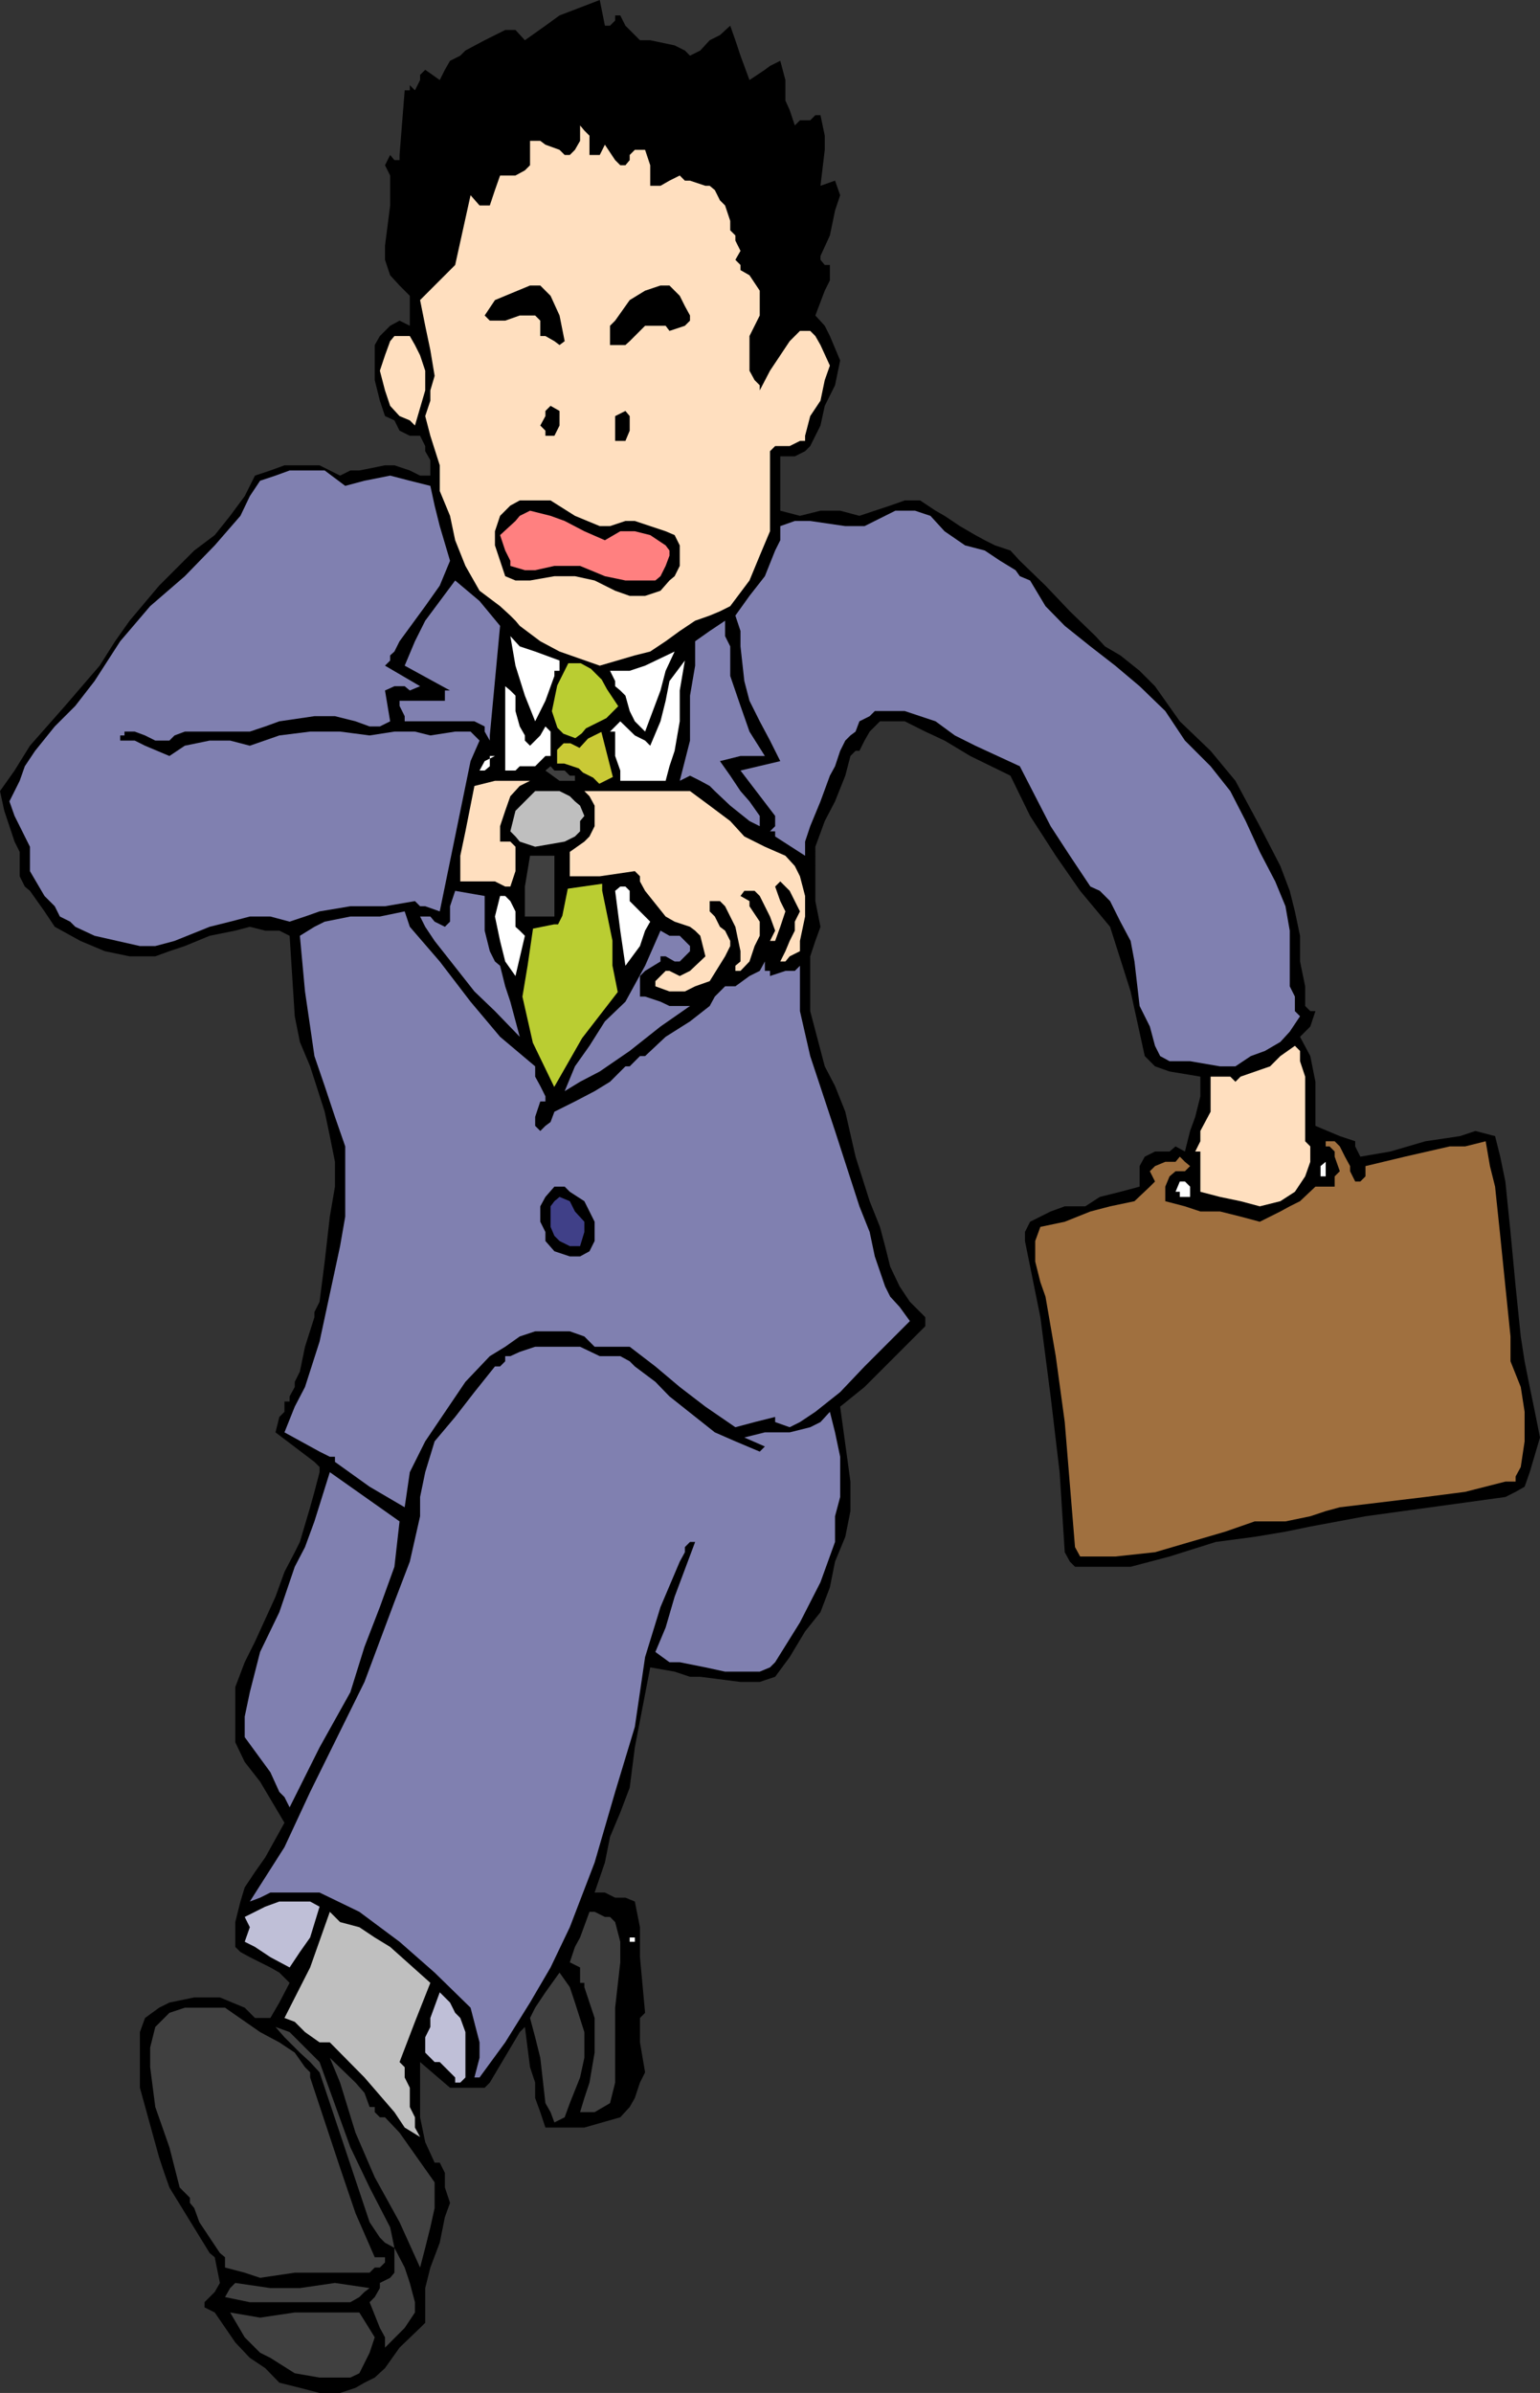 <svg xmlns="http://www.w3.org/2000/svg" width="360" height="559"><rect width="100%" height="100%" fill="#333333" stroke="none"/><path d="M141.402 6h1.2l1.199-1.2V3.603H145L146.203 6l2.2 2.2 1.199 1.202H152l5.703 1.2 2.399 1.199L161.3 13l2.402-1.2 2.2-2.398L168.3 8.2l2.403-2.2 1.2 3.402L173.101 13l2.101 5.7 3.598-2.4 1.199-.898 2.402-1.203 1.2 4.5V23.5l1 2.2 1.199 3.6 1.2-1.197h2.402l1.2-1.2h1.199l1 4.797V35l-1 8.402 3.402-1.203 1.2 3.403-1.2 3.597L194 55l-2.2 4.8v.9l1 1.202h1.2V65.5l-1.2 2.402-2.198 5.797 2.199 2.403L194 78.5l2.402 5.7-1.199 5.8-2.402 4.8-1 4.602-2.399 4.797-1.199 1.203-2.402 1.2h-3.399V119.3l4.598 1.2 4.8-1.2h4.602l4.5 1.2 3.598-1.2 3.602-1.198 3.398-1.2h3.602l3.601 2.399 2.098 1.199 3.601 2.402L228 125l2.203 1.2 2.399 1.202 3.601 1.2 2.2 2.398 6 5.8 5.699 6 6 5.802L258.3 151l3.601 2.102 4.5 3.597 3.598 3.602 5.8 8.199 7.2 6.902 5.8 7L294.5 193l4.8 9.3 2.2 5.802 1.203 4.8 1.2 5.7v6l1.199 5.8V235l1.199 1.2h1.199l-1.2 3.6-2.398 2.4 2.399 4.5 1.199 6V263l5.703 2.402 3.598 1.2v1.199l1.199 2.398 7-1.199 8.203-2.398 8.098-1.2 3.601-1.203 4.598 1.203 1.203 4.797 1.2 5.801 1.199 11.8 1.199 12.7 1.199 11.7.902 5.8 1.2 6 1.199 5.8 1.199 6-2.398 8.102-1.2 3.399-2.101 1.199-2.399 1.2-32.699 4.5-12.902 2.402-5.801 1.199-7.2 1.199-9.097 1.2-10.8 3.402L264.3 366h-13l-1.2-1.2-1.199-2.198-1.199-18.7-2.101-17.703-2.399-18.5-3.601-17.797v-2.101l1.199-2.399 4.8-2.402 3.301-1.2h4.801l3.399-2.198 4.8-1.2 4.5-1.203v-4.797l1.2-2.203L270 269h3.402l1.399-1.2L277 269l1.203-4.8 1.2-3.298 1.199-4.8V251.5l-7.2-1.2-3.402-1.198-2.398-2.403-3.301-15.097L259.5 216.5l-7-8.398-5.7-8.2-6-9.3-4.597-9.403-9.402-4.597-6-3.602-4.5-2.098-4.801-2.402h-5.797l-2.402 2.402-1.2 2.098-1.199 2.402H200l-1.2 1.2-1.198 4.597-2.399 6-2.402 4.602-2.2 6V210.5l1.2 6-1.2 3.3-1.199 3.602V236.2l3.399 12.903 2.402 4.597 2.399 6L200 270.2l3.3 10.403 2.403 6 1.2 4.5 1.199 4.8 2.199 4.598 2.402 3.602 3.598 3.597v2.102L202.1 324l-5.699 4.602 2.399 17.5V353l-1.2 6-2.398 5.8-1.203 6-2.2 5.802-3.597 4.5-3.601 6-3.399 4.597-3.601 1.203h-4.5l-9.399-1.203H161.3l-3.598-1.199-5.703-1-3.598 18.7-1.199 9.402-2.203 5.8-2.398 5.7-1.2 6-2.402 7h2.402l2.399 1.199h2.402l2.2.898 1.199 6v7l1.199 13-1.2 1.203v5.7l1.2 7-1.2 2.398-1.199 3.602-1.199 2.097-2.203 2.403-8.398 2.398H127.5l-1.2-3.598-1.198-3.3V486.5l-1.2-3.598-1.199-9.402-1.203 1.2-7 11.8-1.2 1.2h-8.097l-7-6v12.902l1.2 5.8 2.199 4.797h1.199l1.199 2.403V511l1.203 3.602-1.203 3.3-1.2 6-2.198 5.797-1.2 4.801v8.102l-1.199 1.199-4.8 4.601L90 553.2l-2.398 2.203-2.399 1.2-2.101 1.199L79.5 559h-4.797l-4.601-1.2-4.801-1.198L62 553.199l-3.598-2.398L55 547.199l-4.797-7L47.801 539v-1.2L49 536.603l1.203-1.2 1.2-2.101-1.2-6-1.203-1L39.602 511l-1.2-3.398L37.203 504l-4.5-16.3v-13l1.2-3.298 3.3-2.402 2.399-1.2 5.8-1.198h6L57.203 469l1.2 1.2 1.199 1.202h3.601l2.098-3.601 2.402-4.602-2.402-2.398-2.098-1.2-4.8-2.402-2.2-1.199L55 454.8V449l1.203-4.8 1-3.298 2.399-3.601L62 433.902l4.5-8.101-5.7-9.602-3.597-4.597L55 407v-12.898l2.203-5.801 2.399-4.801 4.8-10.5 2.098-5.8 2.402-4.598 1.2-2.403 2.398-8.097 1-3.602 1.203-4.598V342.7l-1.203-1.2-9.098-6.898.899-3.602 1.199-1.2v-2.398h1.203V326.2l1.2-2.199v-1.2l1.199-2.398 1.199-5.8L73.5 307.7v-1.2l1.203-2.398 1.2-9.403 1.199-10.5 1.199-7v-5.797l-1.2-6-1.199-5.703-3.402-10.597-2.398-5.7-1.2-6-1.199-18.8-2.402-1.2H62l-3.598-.902-3.402.902-6 1.2L43.203 221l-3.601 1.2-3.301 1.202h-6L24.5 222.2l-5.7-2.398-6-3.301-2.398-3.598-3.402-4.8-1.2-1-1.198-2.403V199l-1.2-2.398L2.203 193 1 189.402l-1-4.601L3.402 180 7 174.2l8.203-9.298 8.098-9.402 3.601-5.7 3.399-4.8 6.902-8.2 8.2-8.198 4.8-3.602 3.598-4.5 3.402-4.598 2.399-4.8 3.601-1.2L66.5 108.7h8.203l2.399 1.203 2.398 1.2 2.402-1.2H84l6-1.203h2.203l3.598 1.203 2.402 1.2h2.399V107.5l-1.2-2.098V104.2l-1.199-2.398h-2.402l-2.399-1.2-1.199-2.402-2.203-1-1.2-3.597-1.198-4.801v-8.2L88.8 78.5l2.402-2.398 2.2-1.2 2.398 1.2v-7l-2.399-2.403-2.199-2.398L90 60.699v-3.297L91.203 48v-7L90 38.602l1.203-2.403 1 1.203h1.2V36.2l1.199-15.097H95.8v-1.2l1.199 1.2 1.203-2.403v-1.2l1.2-1.2 3.398 2.4 1.2-2.4 1.203-2.1 2.399-1.2 1.199-1.2 4.5-2.398L118.1 7h2.399l2.203 2.402L127.5 6l3.3-2.398L140.204 0l1.2 6"/><path d="M140.203 9.402h1.2l1.199 1.2L145 7l1.203 2.402 1 1.2 1.2 1.199H152L155.602 13l3.3 1.2 3.598 2.1 2.402-.898 1-2.402 2.399-1.2 1.199-2.398L170.703 13l1.2 3.3 1.199 3.602 2.101 2.399L180 17.5l1.203 8.2 1.2 3.6 2.199 2.4 6-1.2v5.7l-1.2 4.8v2.402l-1.199 1L187 46.801V48l1.203 1.2h1.2l1.199-2.4 2.199-1.198v4.8l-1 4.598-3.598 9.3v-1.198V64.3l1.2 1.199h1.199v-1.2 3.602l-1.2 2.2-3.601 4.8-1.2-1.203h-1v1.203l-6 10.5v-4.8l2.399-4.5 1.203-4.602v-3.598l-6-6V60.7L174 58.602l1.203-1.2-2.101-5.8-3.602-6-1.2-2.2L165.903 41l-3.402-1.2h-3.598v-1.198h-3.3l-1.2 1.199v-2.399l-1.199-1.203L152 35v-2.098h-1.2l-2.398-1.203-2.199 1.203-1.203.899v-.899l-1.2-1.203-1.198-1.199h-1.2l-1.199 1.2v-2.4l-2.402-2.398h-2.2l-1.199 2.399-1.199 3.601-2.402-1.203H127.5l-4.797-2.398L121.5 30.5l-1 1.2v2.1l1 3.602-4.598 1.2h-1.199l-2.402 1.199v4.601l-2.399-1h-2.101l-2.399 3.399-1.199 4.8v5.801l-1.203 4.5h-1.2l-1.198 1.2-2.2 2.398v1.2H97l-2.398-1.2-1.2-2.398-1.199-3.301v-6h2.399l1.199-1.2-1.2-3.402v-3.597l-1.199-2.2v-3.601H97v-1.2L95.8 35l1.2-3.3v-8.2l2.402-3.598 3.399 3.598L104 22.3v-1.198l1.203-2.403 1.2-2.398 1.199-.899 3.3-2.402 3.598-2.398 2.402-1.2h4.598l1.203 2.399 2.399-1.2L127.5 8.2l2.102-1.2 1.199-1 3.601-2.398 3.399-1.2L139 6l1.203 2.2v1.202"/><path fill="#ffdfbf" d="m140.203 36.2 1.2-2.4 2.398 3.602 1.199 1.2h1.203l1-1.2V36.2l1.2-1.199h2.398L152 38.602v4.8h2.402L156.5 42.2l2.402-1.2 1.2 1.2h1.199l3.601 1.202h1l1.2 1 1.199 2.399L169.5 48l1.203 3.602V53.8l1.2 1.199v1.2l1.199 2.402-1.2 2.097 1.2 1.203v1.2l2.101 1.199 2.399 3.601V73.7l-1.2 2.403-1.199 2.398v8.102l1.2 2.199L177.601 90v1.2L180 86.601 182.402 83l2.2-3.3L187 77.3h2.402l1.2 1.2 1.199 2.102 2.199 4.8-1.2 3.399-1 4.8-2.398 3.598-1.199 4.602V103H187l-2.398 1.2h-3.399L180 105.401v18.7l-2.398 5.699-2.399 5.8-4.5 6-2.402 1.2-2.399 1-3.402 1.2-3.598 2.402-3.3 2.399-3.602 2.398-3.598.903-8.199 2.398-9.402-3.3-4.5-2.4-4.801-3.6-1-1.2-1.2-1.2-2.398-2.198-4.8-3.602-3.301-5.8-2.399-6-1.199-5.7-2.402-5.8v-6l-2.2-6.9-1.199-4.6 1.2-3.598v-2.403l1-3.398-1-6-1.2-5.7-1.199-6 8.2-8.199 3.597-16.3L112.102 48h2.398l1.203-3.598 1.2-3.402h3.597l2.203-1.2 1.2-1.198v-5.7h2.398l1.199.899L130.8 35l1.2 1.2h1.203l1.2-1.2 1.199-2.098v-3.601l1 1.199 1.199 1.2v4.5h2.402"/><path d="M161.3 73.7v1.202l-1.198 1.2L156.5 77.3l-.898-1.2H150.8l-3.598 3.598-1 .903h-3.601v-4.5l1.199-1.2 3.402-4.8 3.598-2.2 3.601-1.203h2.098l2.402 2.403 1.2 2.398 1.199 2.2m-32.597-4.597 2.098 4.597 1.199 6-1.2.903-1.198-.903L127.5 78.5h-1.2v-3.598l-1.198-1.203H121.5l-3.398 1.203H114.5l-1.2-1.203 2.403-3.597 2.399-1 5.8-2.403h2.399l2.402 2.403"/><path d="m158.902 73.7-1.199 1.202h-2.101L152 73.7h-3.598l-2.199 3.602V78.5H145l1.203-3.598 2.2-2.402 2.398-2.398 3.601-1 2.098 1 2.402 1.398v2.2M127.5 71.5l2.102 5.8-.899-2.398L127.5 73.7l-4.797-2.199-4.601 1 2.398-1 2.203-2.398h2.399l1.199 1L127.5 71.5"/><path fill="#ffdfbf" d="m98.203 83 1.2 3.602v4.597L97 99.402 95.8 98.2l-2.398-1-2.199-2.398L90 91.199l-1.2-4.597L90 83l1.203-3.3 1-1.2h3.598L97 80.602 98.203 83"/><path d="M130.8 97.2v2.202l-1.198 2.399H127.5v-1.2l-1.2-1.199 1.2-2.203V96l1.203-1.2 2.098 1.2v1.2m16.402 0v3.402l-1 2.398h-2.402v-5.8l2.402-1.2 1 1.2"/><path fill="#8080b0" d="m80.703 113.5 4.5-1.2 6-1.198 4.598 1.199 4.8 1.199 1 4.602 1.2 4.8 2.402 8.098-2.402 5.8-3.399 4.802-6 8.199-1.199 2.398-1 .903v1.199L90 155.5l8.203 4.8-2.402 1-1.2-1h-2.398l-2.203 1 1.203 7.2-2.402 1.2h-2.399l-3.3-1.2-4.801-1.2H73.5l-8.2 1.2-3.3 1.2-3.598 1.202H43.203l-2.402.899L39.6 173h-3.3l-2.399-1.2-2.402-.898h-2.398v.899h-1V173H31.5l2.402 1.2 5.7 2.402 3.601-2.403L49 173h4.8l4.602 1.2 6.899-2.4 7.199-.898h7l6.902.899 5.801-.899H97l3.602.899 5.8-.899H110l.902.899 1.2 1.199-2.102 4.8-7.2 35.102-3.398-1.203h-1.199L97 210.5l-7 1.2h-8.098l-7.199 1.202-3.402 1.2-3.598 1.199-4.5-1.2h-4.8l-4.602 1.2L49 216.5l-8.2 3.3-4.5 1.2h-3.597l-10.601-2.398-4.5-2.102-1.2-1.2L14 214.103l-1.2-2.403-2.398-2.398L7 203.5v-5.7l-1.2-2.398L4.603 193l-1.2-2.398-1.199-3.403 2.399-4.797L5.8 179l2.402-3.598 4.598-5.703 4.8-4.797 4.5-5.8 6-9.301 7-8.2 8.102-7 7-7.199 6-6.902 2.2-4.598 2.398-3.601 3.601-1.2 3.301-1.199h8.2l4.8 3.598"/><path d="M140.203 122.902h2.399l3.601-1.203h2.2l3.597 1.203 3.602 1.2 2.101.898 1.2 2.402v4.797l-1.2 2.403-1.203 1-2.098 2.398-3.601 1.2h-3.598l-3.402-1.2-4.801-2.398-4.598-1h-4.8l-5.7 1H120.5l-2.398-1-1.2-3.602-1.199-3.598v-3.3l1.2-3.602 2.398-2.398 2.199-1.2h7.203l5.7 3.598 5.8 2.402"/><path fill="#ff8080" d="m141.402 126.2 3.598-2.098h3.402L152 125l3.602 2.402.898 1.2v1.199l-.898 2.398-1.2 2.403-1.199 1h-7l-4.8-1-5.801-2.403h-6l-4.5 1h-2.399l-3.402-1V131l-1.2-2.398-1.199-3.602 3.598-3.3 1-1.2 2.402-1.2 4.801 1.2 3.297 1.2 4.602 2.402 4.8 2.097"/><path fill="#8080b0" d="m225.602 127.402 4.601 1.2 3.598 2.398 3.601 2.2 1 1.402 2.399 1 3.601 6 4.5 4.597 6 4.801 5.801 4.5 5.7 4.8 6 5.802L277 173l6 6 4.602 5.8 3.601 7 3.297 7.2 3.602 6.902 2.398 5.797 1 5.703v13l1.203 2.399v3.398l1.2 1.203L301.5 241l-2.2 2.402-3.597 2.098-3.3 1.2-3.602 2.402h-3.598l-7-1.2h-4.8l-2.2-1.203-1.203-2.398-1.2-4.5-2.398-4.801-1.199-10.398-.902-4.801-2.399-4.5-2.402-4.801-2.398-2.398-2.2-1-4.8-7.2-4.5-6.902-7.2-14L228 174.2l-4.797-2.4-4.5-3.3-7.203-2.398h-7l-1.2 1.199-2.398 1.199-.902 2.402-1.2.899-1.198 1.199-1.2 2.402-1.199 3.598-1.203 2.2-2.2 6-2.398 5.8-1.199 3.602v3.3l-7-4.5V194.2H180l1.203-1.199v-2.398L173.102 180l9.3-2.2L180 173l-2.398-4.5-2.399-4.8-1.203-4.598-.898-8.102v-3.598l-1.2-3.601 3.301-4.602 3.598-4.597 2.402-6 1.2-2.403v-3.297l3.398-1.203h3.601l8.2 1.203h4.5l2.398-1.203 2.402-1.199 2.399-1.2h4.601l3.598 1.2 3.3 3.602 4.802 3.3m-108.7 18.798-2.402 25.6v1.2l-1.2-2.098V169.7l-2.398-1.199h-16.3v-1.2l-1.2-2.398V163.7H104v-2.398h1.203L94.602 155.5 97 149.8l2.402-4.8 7-9.398 5.7 4.8 4.8 5.797"/><path fill="#8080b0" d="M170.703 151v6.902l2.399 7 2.101 6 3.598 5.7h-5.7l-4.8 1.199 2.402 3.398 2.399 3.602 2.101 2.398 2.399 3.403V193l-2.399-1.2-4.5-3.6-3.601-3.4-1.2-1.198-2.199-1.2-2.402-1.203-2.399 1.203 2.399-9.402v-10.5l1.199-7v-5.7l3.402-2.398L169.5 145v3.602l1.203 2.398"/><path fill="#fff" d="M130.8 154.3v2.4h-1.198v1.202L127.5 163.7l-2.398 4.801-2.399-6-2.203-7-1.2-6.898 2.2 2.398 3.602 1.2 5.699 2.1m19.999 16.601-1.198-1.203-1.2-1.199-1.199-2.398-1-3.602-1.203-1.2-1.2-1v-1.198l-1.198-2.403h4.601l3.598-1.199 6.902-3.3-2.101 4.5-1.2 4.6-3.601 9.602"/><path fill="#fff" d="M155.602 182.402H145V180l-1.2-3.398v-5.7h-1.198L145 168.5l3.402 3.3 2.399 1.2 1.199 1.2 2.402-5.7 1.2-4.8.898-4.598 3.602-4.801-1.2 7v7.199l-1.199 6.902L156.5 179l-.898 3.402"/><path fill="#bacd32" d="m143.8 164.902-2.398 2.399L139 168.5l-2.398 1.2-1 1.202-1.2.899-2.402-.899-1.2-1.203-1.198-3.597 1.199-5.801 2.402-4.801h2.399l2.199 1.2 1.199 1.202 1.203 1.2 1.2 2.199 2.398 3.601"/><path fill="none" stroke="#bacd32" stroke-miterlimit="10" stroke-width="1.134" d="m143.8 164.902-2.398 2.399L139 168.5l-2.398 1.2-1 1.202-1.2.899-2.402-.899-1.2-1.203-1.198-3.597 1.199-5.801 2.402-4.801h2.399l2.199 1.2 1.199 1.202 1.203 1.2 1.2 2.199zm0 0"/><path fill="#fff" d="M122.703 171.8v1.2l1.2 1.2 2.398-2.4 1.199-2.1 1.203 1.202v5.7H127.5L125.102 179H121.5l-1 1h-2.398v-19.7l1.199 1 1.199 1.2v3.602l1 3.597 1.203 2.102"/><path fill="#c9c936" d="m142.602 181.2-2.399 1.202L139 181.2l-2.398-1.2-1-1-3.602-1.2h-1.2v-2.398l1.2-1.203h1.203l2.399 1.203L137.8 173l2.402-1.2 2.399 9.4"/><path fill="none" stroke="#c9c936" stroke-miterlimit="10" stroke-width="1.134" d="m142.602 181.2-2.399 1.202L139 181.2l-2.398-1.2-1-1-3.602-1.2h-1.2v-2.398l1.2-1.203h1.203l2.399 1.203L137.8 173l2.402-1.2zm0 0"/><path fill="#fff" d="m112.102 180 1.199-2.2 2.402-1.198H114.5V179l-1.2 1h-1.198"/><path fill="#404040" d="M134.402 182.402h-3.601L127.5 180l1.203-1 .899 1H132l1.203 1.2h1.2v1.202"/><path fill="#ffdfbf" d="m123.902 182.402-2.402 1.2-2.2 2.398-1.198 3.402-1.2 3.598v3.602h2.399l1.199 1.199v5.699l-1.2 3.602h-1.198l-2.399-1.2h-8.101v-6l1.199-5.703 2.101-10.597 4.801-1.2h8.2"/><path fill="#bfbfbf" d="m133.203 186 1.2 1.2 1.199 1 1 2.402-1 1.199v2.398l-1.2 1.203-2.402 1.2-6.898 1.199-3.602-1.2-1-1.199-1.2-1.203 1.2-4.797 4.602-4.601h5.699l2.402 1.199"/><path fill="#ffdfbf" d="m161.3 184.8 4.602 3.4 4.801 3.6 3.297 3.602 2.402 1.2 2.399 1.199 4.8 2.101 2.2 2.399 1.199 2.398 1.203 4.602v4.8l-1.203 5.7v2.398l-2.398 1.203-1 1.2h-1.2l1.2-2.403 1-2.398 1.199-2.399v-2.101l1.199-2.399-1.2-2.402-1.198-2.398-2.2-2.2-1.199 1.2 1.2 3.398 1.199 2.402-1.2 3.598-1.199 3.3H180l1.203-2.398-1.203-3.3-2.398-4.801-1.2-1.2H174l-.898 1.2 2.101 1.199v1.2l2.399 3.6v3.302l-1.2 2.398-1.199 3.602-2.101 2.199h-1.2v-1.2l1.2-1V222.2l-1.2-5.699-1.199-2.398-1.203-2.403-1.2-1.199h-2.398v2.402l1.2 1.2 1.199 2.398 1.199.902 1.203 2.399V221l-1.203 2.402-3.598 5.797-3.402 1.203-2.398 1.2H156.5l-3.297-1.2V229.2l2.399-2.398h.898l2.402 1.199 2.399-1.2 3.601-3.398-1.199-4.8-1.203-1.2-1.2-.902-3.597-1.2-2.101-1.198-4.801-6-1.2-2.2V204.7l-1.199-1.199-8.199 1.2h-7V199l3.399-2.398 1.199-1.2L139 193v-4.8l-1.2-2.2-1.198-1.2H161.3"/><path fill="#404040" d="M129.602 199.902v14.2h-6.899v-7l1.2-7.2h5.699"/><path fill="#fff" d="m152 215.3-1.2 2.102-1.198 3.598-3.399 4.602-1.203-8.2-1.2-9.3 1.2-1h1.203l1 1v2.398l1.2 1.2 3.597 3.6"/><path fill="#bacd32" d="m140.203 208.102 2.399 11.699v5.8l1.199 6-8.2 10.598-6 10.5-4.5-9.297-2.398-10.601 1.2-7.2 1.199-8.199 4.5-.902h1.199l1.199-2.398 1.203-6 7-1v1"/><path fill="none" stroke="#bacd32" stroke-miterlimit="10" stroke-width="1.134" d="m140.203 208.102 2.399 11.699v5.8l1.199 6-8.2 10.598-6 10.5-4.5-9.297-2.398-10.601 1.2-7.2 1.199-8.199 4.5-.902h1.199l1.199-2.398 1.203-6 7-1zm0 0"/><path fill="#8080b0" d="M113.3 209.3v8.102l1.2 4.797 1.203 2.403 1.2 1 1.199 4.8L119.3 234l2.199 8.2-5.797-6-4.8-4.598-9.301-11.801-2.2-3.301-1.199-2.398h2.399l1 1.199L104 216.5l1.203-1.2v-3.6l1.2-3.598 6.898 1.199"/><path fill="#fff" d="M122.703 218.602 120.5 228l-2.398-3.398-1.2-4.801-1.199-5.7 1.2-4.8h1.199l1.199 1.199 1.199 2.402v3.598l1 .902 1.203 1.2"/><path fill="#8080b0" d="m95.8 216.5 7 8.102L110 234l6.902 8.2 8.2 6.902v2.398l1.199 2.2 1.199 2.402v1.199h-1.2l-1.198 3.601V263l1.199 1.2 1.199-1.2 1.203-.898.899-2.403 4.8-2.398 4.598-2.399 3.602-2.203 3.601-3.597h1l1.2-1.2 1.199-1.203h1.199l4.8-4.5 5.7-3.597 4.601-3.602 1.2-2.2 2.398-2.398h2.402l3.301-2.402 2.399-1.2 1.199-2.198v2.199H180V228l3.602-1.2h2.199l1.199-1.198v10.597l2.402 10.5 5.801 17.5 5.7 17.602 2.398 6 1.199 5.699 2.402 7 1.2 2.402 2.199 2.399 2.402 3.3-10.601 10.598-5.7 6-5.8 4.602-3.602 2.398-2.398 1.203-3.399-1.203V331l-4.8 1.2-4.5 1.202-7-4.8-6-4.602-5.7-4.8-6-4.598H139l-1.2-1.2-1.198-1.203-3.399-1.199h-8.101l-3.602 1.2-3.398 2.402-3.602 2.199-5.7 6-9.398 13.898-3.601 7.203-1.2 8.2-8.199-4.801-8.101-5.801v-1.2h-1.2l-2.398-1.198-8.203-4.5 2.402-6L71.301 324l3.402-10.598 4.797-22.3 1.203-6.903v-16.398l-2.402-6.899-2.399-7.203-2.402-7-1-6.898-1.2-8.2-1.198-13L73.5 216.5l2.402-1.2 6-1.198h6.899l5.8-1.2 1.2 3.598"/><path fill="#8080b0" d="m161.3 222.2-1.198 1.202-1.2 1.2h-1.199l-2.101-1.2h-1.2v1.2l-3.601 2.199-1.2 1.199v4.8h1.2l3.601 1.2 2.098 1h4.8l-6.898 4.8-7.199 5.7-7 4.8-4.601 2.4-3.602 2.202 2.402-5.8 3.399-4.801 3.601-5.7 4.801-4.601 4.598-8.398 3.601-8.2 2.098 1.2h2.402l2.399 2.398v1.2"/><path fill="#ffdfbf" d="M305.102 251.5v15.102l1.199 1.199v3.601l-1.2 3.399-2.398 3.601-3.402 2.2-4.801 1.199-4.5-1.2-4.797-1-4.601-1.199V269h-1.2l1.2-2.398v-2.403l2.398-4.5V251.5h4.602l1.199 1.2 1.199-1.2 6.902-2.398 2.399-2.403 3.402-2.398 1.2 1.199v2.402l1.199 3.598"/><path fill="#a0703f" d="M315.602 272.402v1.2L316.8 276h1.2l1.203-1.2v-2.398l9.2-2.203 10.5-2.398h3.597l4.8-1.2 1 5.801 1.2 4.797 1.203 11.5 1.2 11.801 1.199 11.7v5.8l2.398 6 .902 5.8v6.9l-.902 6-1.2 2.202v1.2h-2.398L342.5 348.5l-9.297 1.2-20 2.402-3.3.898-3.602 1.2-5.801 1.202h-7.2l-6.898 2.399-8.199 2.398-8.203 2.403-9.297 1H252.5l-1.2-2.2-2.398-29.203-2.101-15.398-2.399-13.899-1.199-3.402-1.203-4.8v-4.798l1.203-3.3 5.7-1.2 6-2.402 4.597-1.2 5.703-1.198 3.598-3.403L270 276l-1.2-2.398 1.2-1.2 2.402-1h2.399l1-1.203 1.199 1.203 1.203 1-1.203 1.2h-2.2l-1.398 1.199-1 2.398v3.403L277 281.8l3.602 1.199h4.601l4.797 1.2 4.5 1.202 4.8-2.402 2.2-1.2 2.402-1.198 3.598-3.403h4.5V274.8l1.203-1.2-1.203-3.4V269l-1.2-1.2h-.898v-1.198H312l1.203 1.199 1.2 2.398 1.199 2.203"/><path fill="#fff" d="M309.902 274.8h-1.199v-2.398l1.2-1v3.399m-31.7 4.801h-2.402v-1.2h-1l1-2.402H277l1.203 1.2v2.402"/><path d="M136.602 280.602 137.8 283l1.199 2.402v4.5l-1.2 2.399-2.198 1.199h-2.399l-3.601-1.2-2.102-2.398v-2.101l-1.2-2.399v-3.601l1.2-2.2 2.102-2.402H132l1.203 1.203 3.399 2.2"/><path fill="#404088" d="M136.602 285.402v2.399l-1 3.3h-2.399l-2.402-1.199-1.2-1.203-.898-2.097V281.8l.899-1.2 1.199-1 2.402 1 1.2 2.399 2.199 2.402"/><path fill="#8080b0" d="M140.203 316.8H145l2.203 1.2 1.2 1.2 4.8 3.6 3.297 3.4 10.602 8.402 4.8 2.097 5.7 2.403 1.199-1.2-4.801-2.101 4.8-1.2h5.802l4.8-1.199 2.399-1.203 2.199-2.398 1.203 4.8 1.2 5.7v9.398l-1.2 4.5v6l-3.402 9.403L187 379l-5.797 9.3-1.203 1.2-2.398 1H169.5l-4.598-1-6-1.2H156.5l-3.297-2.398 2.399-5.703 2.101-7.199 4.797-12.8h-1.2l-1.198 1.202v1.2l-1.2 2.199-4.5 10.601-3.601 11.7-2.399 16.3-4.601 15.2-4.801 16.5-5.797 15.097-4.5 9.403-4.8 8.199-5.801 9.3-6 8.2h-1.2l1.2-4.602v-3.597L110 469l-8.398-8.2-8.2-7.198-9.402-7-9.297-4.5h-11.5l-2.402 1.199-2.399.898L66.5 431.5l6-12.898 12.703-25.7 7-18.703 3.598-9.398 2.402-10.602v-4.5l1.2-5.797 2.199-7.203 4.8-5.699 4.5-5.8 4.801-6h1.2l1.199-1.2v-1.2h1.199l2.199-1 3.602-1.198h10.5l4.601 2.199"/><path fill="#8080b0" d="M93.402 355.402 92.203 366l-3.402 9.402-3.598 9.297-3.3 10.602-7.2 12.898-7 14-1.203-2.398-1.2-1.2L63.204 414l-6-8.2V401l1.2-5.7 2.398-9.398 4.5-9.3 3.6-10.602 2.399-4.598 2.199-6 3.602-11.5 16.3 11.5"/><path fill="#bfbfd7" d="m74.703 445.402-2.203 7.2L70.102 456l-2.399 3.602-4.5-2.403-3.601-2.398-2.399-1.2 1.2-3.402-1.2-2.398L62 445.402l3.3-1.203h7.2l2.203 1.203"/><path fill="#bfbfbf" d="m91.203 454.8 9.399 8.4L97 472.3l-3.598 9.4 1.2 1.202v2.399l1.199 2.398v4.5L97 494.602V497l1.203 2.2-3.601-2.2-2.399-3.598-7-8.101-8.101-8.2h-2.399l-3.402-2.402-2.399-2.398-2.402-.899 6-11.8 4.602-13L79.5 449l4.5 1.2 3.602 2.402 3.601 2.199"/><path fill="#404040" d="m143.8 449 1.2 4.602v4.8L143.8 469v17.5l-1.198 4.8-3.602 2.102h-3.398l1-3.3 1.199-3.602 1.199-7v-8.098l-2.398-7.203v-1h-1v-3.597l-2.399-1.2 1.2-3.601 1.199-2.2 2.199-6H139l2.402 1.2h1.2L143.8 449"/><path fill="#fff" d="M147.203 452.602h1.2v1h-1.2v-1"/><path d="m148.402 482.902-1.199 4.797-2.203 3.602 1.203-9.602 1-8.199v-9.3l1.2-9.4v28.102"/><path fill="#404040" d="M136.602 474.7v6l-1 4.6-2.399 6-1.203 3.302-2.398 1.199-.899-2.399-1.203-2.101-1.2-10.602-1.198-4.797-1.2-4.5 1.2-2.402 2.398-3.598 3.3-4.601 2.403 3.398 1.2 3.602 2.199 6.898"/><path fill="#bfbfd7" d="m108.8 485.3-1.198 1.2h-1.2v-1.2l-3.601-3.6h-1.2l-2.199-2.2v-3.598l1.2-2.402v-2.098l2.199-6 2.402 2.399 1.2 2.398 1.199 1.203 1.199 3.297v10.602"/><path fill="#404040" d="m68.902 479.5 2.399 3.402 1.199 1.2v1.199l7 21.101L83.102 517l4.5 10.3H90v1.2l-1.2 1.2h-1.198l-1.2 1.202h-17.5l-8.101 1.2-3.598-1.2-4.601-1.203v-2.398l-1.2-1L49 522.699l-2.398-3.597-1.2-3.301-1-1.2v-1.199L42 511l-2.398-9.398-3.301-9.403-1.2-9.297v-4.601l1.2-4.801 3.3-3.3 3.602-1.2h9.399l8.199 5.7 4.5 2.402 3.601 2.398"/><path fill="#404040" d="m74.703 481.7 7.2 19.902 4.5 9.398 4.8 9.3 1 4.802 2.399 4.597 1.199 3.602L97 537.8v2.398l-2.398 3.602L90 548.402V546l-1.2-2.2-2.398-6 1.2-1.198L88.8 534.5v-1.2l2.402-1.198 1-1.2v-5.8l-2.203-1.2-1.2-1.203-2.398-3.597-11.699-35-2.203-2.403-2.398-2.199-1.2-1.2-2.402-2.398-2.098-2.402 3.301 1.2 2.399 2.402 4.601 4.597m11.7 10.501h1.2v1.202l1.199 1.2H90l3.402 3.597 2.399 3.403 5.8 8.199v6l-1 4.5-1.199 4.8-1.199 4.598-4.8-10.597-5.801-10.5-4.5-10.403L79.5 486.5l-2.398-5.8 6 5.8 2.101 2.402 1.2 3.297"/><path fill="#404040" d="m86.402 534.5-1.199.902-1.203 1.2-2.098 1.199h-23.5l-5.8-1.2L53.8 534.5l1.2-1.2 8.203 1.2h6.899l8.199-1.2 8.101 1.2m1.2 11.5-1.2 3.602L85.203 552 84 554.402l-2.098 1h-7.199l-5.8-1-5.7-3.601-2.402-1.2L57.203 546l-3.402-5.8 7 1.202 8.101-1.203H84L87.602 546"/></svg>
